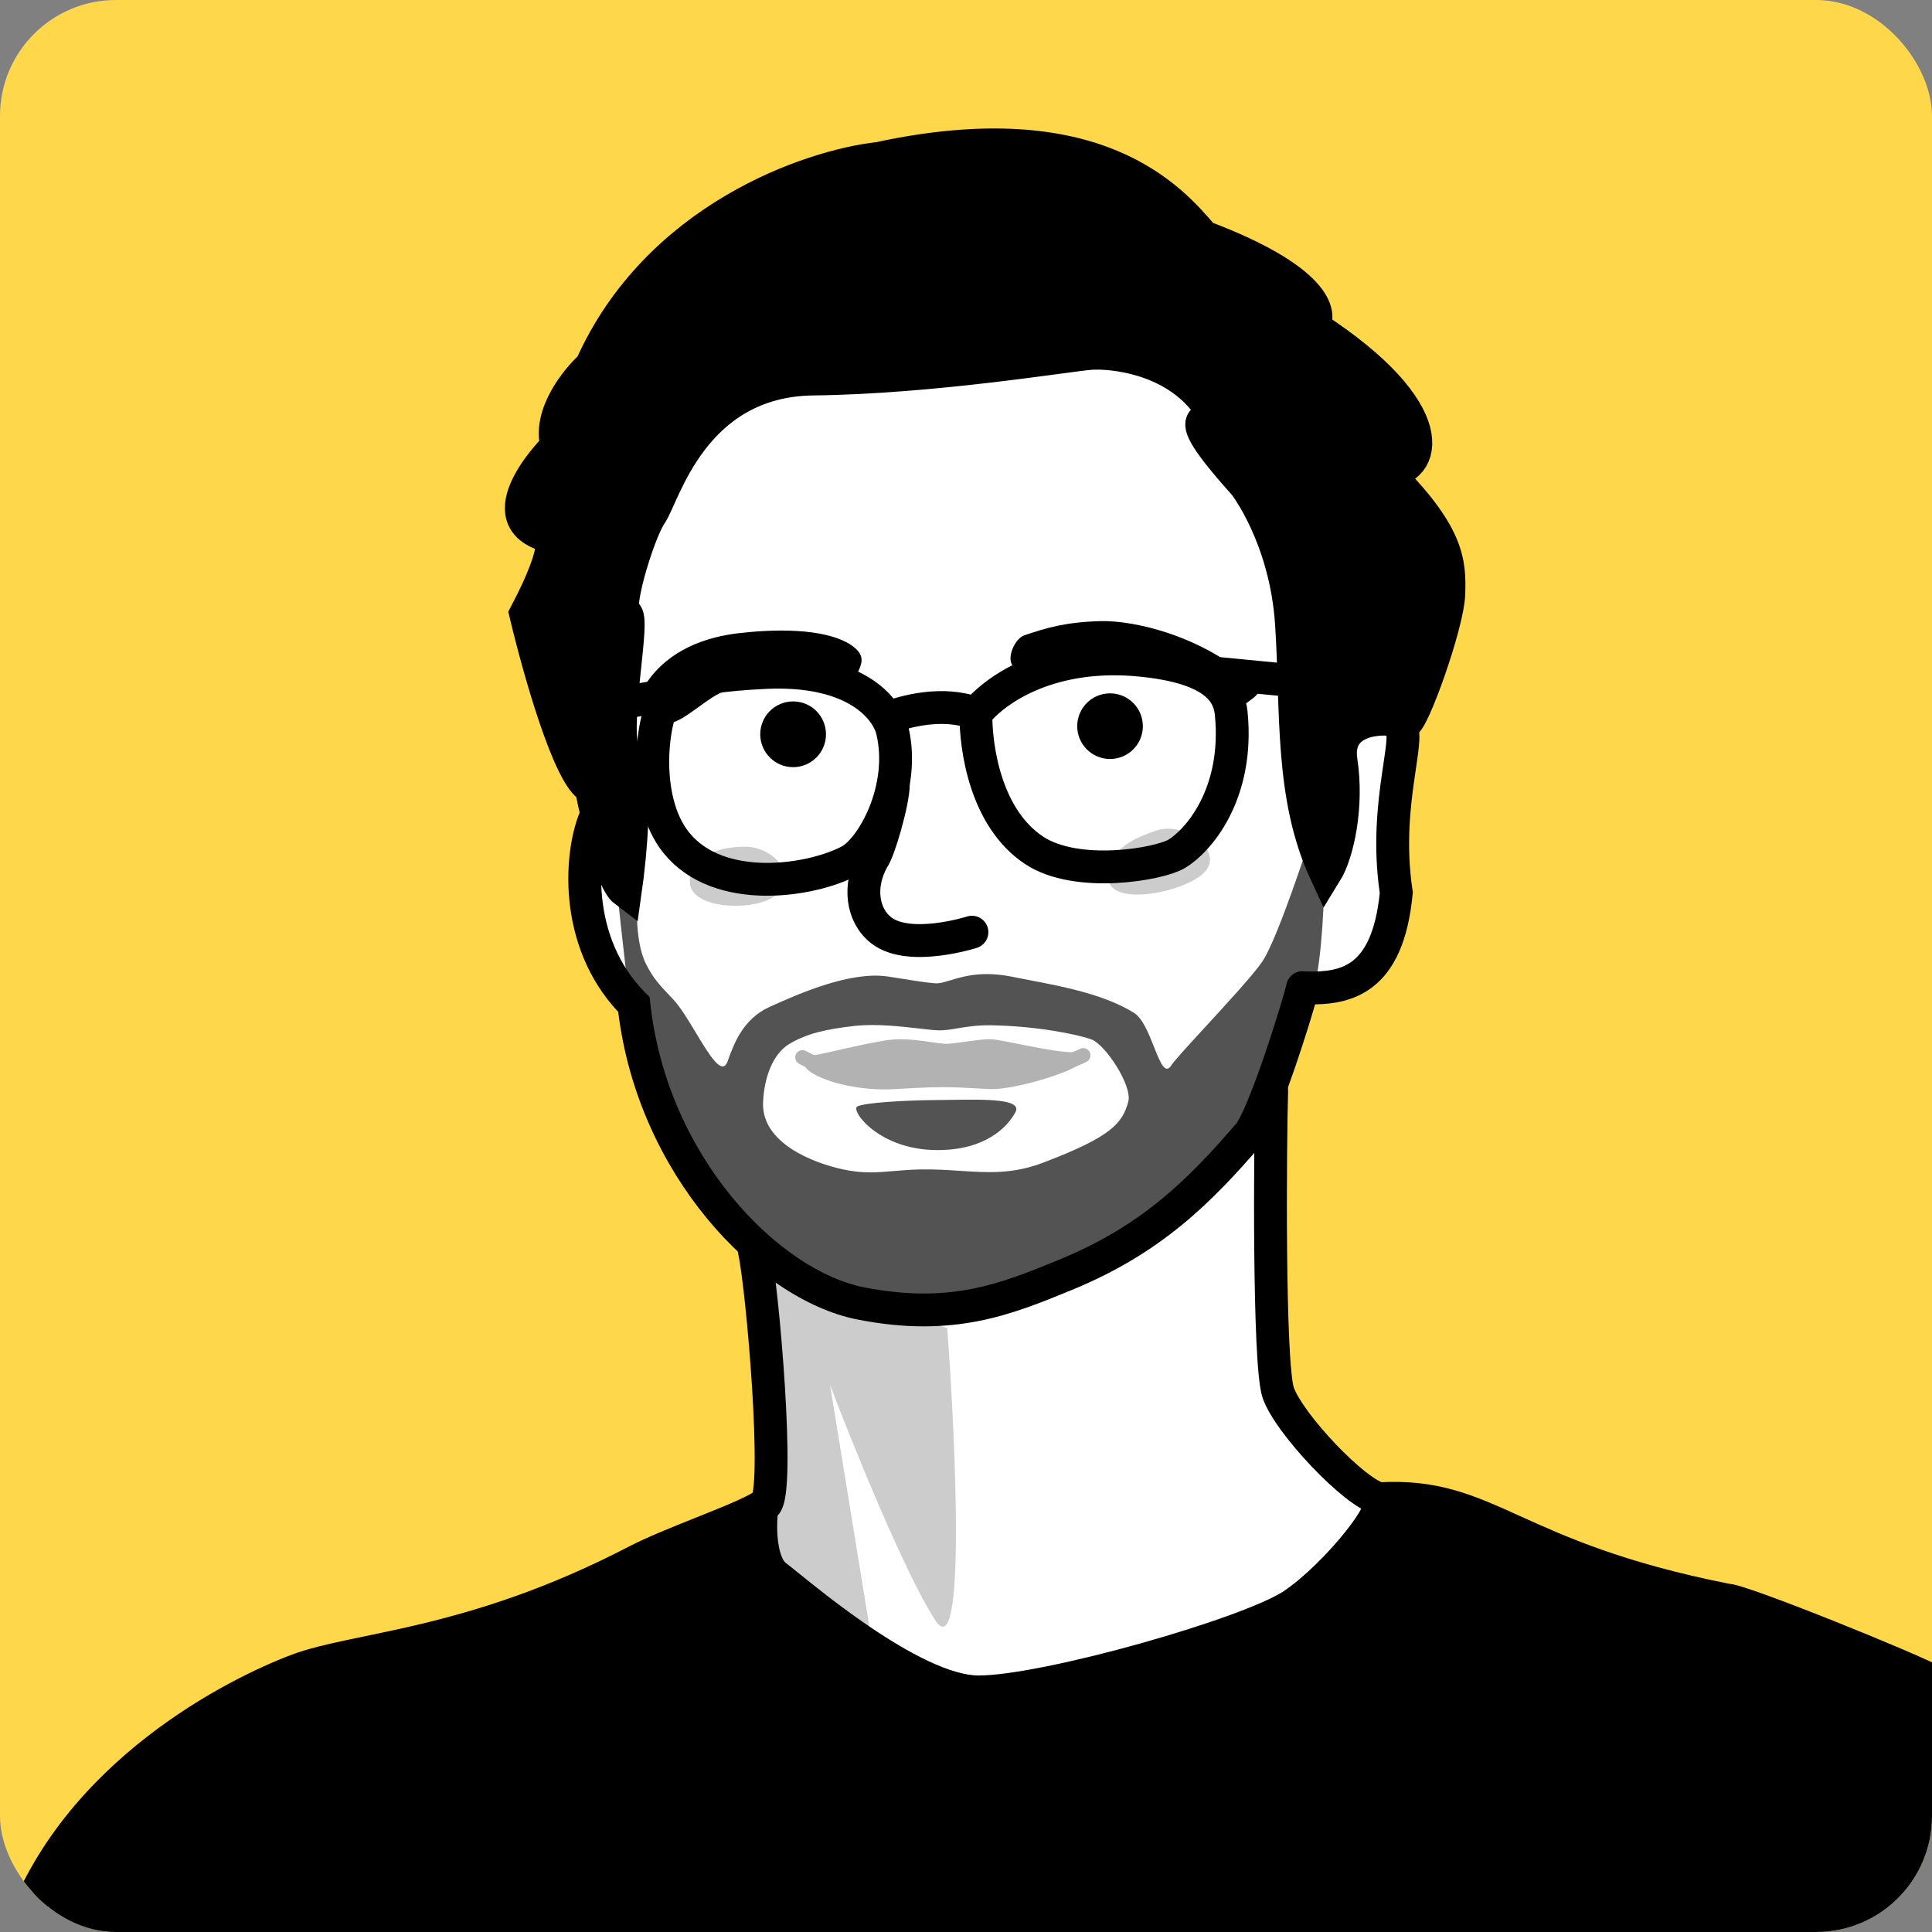 <svg width="200" height="200" viewBox="0 0 200 200" fill="none" xmlns="http://www.w3.org/2000/svg">
<rect x="0" y="0" width="200" height="200" fill="#808080" stroke="none"/>
<g clip-path="url(#clip0_86_4666)">
<rect width="200" height="200" rx="12" fill="#FFD74B"/>
<path d="M145.5 87.546V73.864L136.3 50.941L117.808 35.468L78.295 38.725L64.278 54.079L61.474 84.995L60.15 94.496L64.278 102.361L70.04 120.818L78.295 129.695L79.385 154.849L80.157 165.391L96.198 176.007L136.3 170.345L143.377 155.955L131.111 145.104V136.376V119.863L136.3 102.407L142.198 100.284L145.5 87.546Z" fill="white"/>
<path d="M96.831 167.751C99.969 172.555 98.956 149.572 98.057 137.48L79.183 131.352V161.868L90.213 169.712L85.924 143.362C88.252 149.49 93.694 162.947 96.831 167.751Z" fill="#CCCCCC"/>
<path d="M157.141 158.136L143.57 155.494L134.323 166.182L116.31 172.307L100.818 175.549L95.174 173.508L79.802 163.42L78.361 156.575L50.74 167.744L31.286 172.307L18.076 179.512L5.947 191.762L1.984 200.528H200.493V174.108L179.237 166.302L166.988 162.94L157.141 158.136Z" fill="black" stroke="black"/>
<path fill-rule="evenodd" clip-rule="evenodd" d="M155.956 160.041C151.669 158.102 148.771 156.81 144.354 156.802C144.317 156.908 144.279 157.005 144.244 157.09C143.823 158.113 142.982 159.358 142.022 160.574C140.078 163.037 137.201 165.93 134.756 167.56C133.441 168.437 131.106 169.433 128.401 170.416C125.641 171.418 122.334 172.461 118.959 173.408C112.29 175.277 105.078 176.846 101.313 176.846C99.189 176.846 96.855 176.065 94.635 175.02C92.383 173.959 90.082 172.546 87.98 171.113C84.809 168.951 81.899 166.6 80.328 165.331C79.847 164.942 79.491 164.655 79.292 164.506C77.915 163.473 77.424 161.651 77.22 160.331C77.136 159.788 77.088 159.24 77.066 158.718C76.122 159.127 75.062 159.556 73.979 159.99C73.749 160.082 73.517 160.175 73.285 160.268L73.285 160.268C70.847 161.242 68.379 162.229 66.596 163.155C57.979 167.628 50.624 169.904 44.656 171.35C42.357 171.907 40.252 172.344 38.389 172.73L38.389 172.73L38.387 172.73C37.846 172.843 37.326 172.951 36.827 173.056C34.571 173.533 32.792 173.952 31.395 174.477C28.447 175.585 22.835 178.168 17.281 182.49C11.728 186.812 6.321 192.804 3.608 200.714C3.304 201.602 2.337 202.075 1.449 201.771C0.561 201.466 0.088 200.499 0.392 199.611C3.386 190.88 9.309 184.386 15.193 179.807C21.077 175.228 27.01 172.493 30.198 171.294C31.869 170.667 33.885 170.203 36.123 169.73C36.644 169.62 37.179 169.509 37.73 169.394C39.586 169.009 41.616 168.588 43.855 168.046C49.628 166.646 56.713 164.455 65.03 160.137C66.971 159.129 69.602 158.078 71.994 157.122L71.994 157.122L71.997 157.121C72.239 157.024 72.479 156.928 72.715 156.834C74.024 156.309 75.235 155.817 76.239 155.367C77.28 154.899 77.96 154.535 78.293 154.286C79.044 153.722 80.11 153.875 80.673 154.626C81.192 155.318 81.104 156.276 80.499 156.864C80.431 157.59 80.414 158.74 80.58 159.811C80.767 161.024 81.11 161.619 81.332 161.786C81.637 162.014 82.091 162.381 82.67 162.848C84.285 164.153 86.872 166.242 89.895 168.304C91.918 169.683 94.055 170.989 96.084 171.944C98.145 172.914 99.936 173.446 101.313 173.446C104.547 173.446 111.335 172.014 118.041 170.134C121.354 169.205 124.578 168.187 127.24 167.22C129.956 166.233 131.934 165.355 132.87 164.731C134.924 163.362 137.547 160.755 139.353 158.467C140.102 157.52 140.637 156.717 140.936 156.143C140.733 155.863 140.613 155.518 140.613 155.146C140.613 154.207 141.374 153.446 142.313 153.446C142.4 153.446 142.493 153.45 142.592 153.46C142.633 153.455 142.675 153.451 142.717 153.448C148.864 153.102 152.563 154.775 157.325 156.929L157.357 156.943L157.409 156.967C162.09 159.084 168.071 161.789 179.036 163.957C179.289 163.981 179.532 164.039 179.691 164.079C179.951 164.145 180.257 164.235 180.592 164.341C181.264 164.554 182.123 164.853 183.097 165.208C185.048 165.919 187.52 166.876 189.998 167.867C192.478 168.859 194.977 169.889 196.986 170.748C198.932 171.581 200.564 172.314 201.187 172.688C201.992 173.171 202.253 174.215 201.77 175.02C201.287 175.826 200.243 176.087 199.438 175.604C199.062 175.378 197.69 174.748 195.649 173.874C193.67 173.028 191.196 172.008 188.736 171.024C186.275 170.04 183.839 169.097 181.933 168.402C180.977 168.054 180.171 167.774 179.566 167.583C179.263 167.487 179.028 167.419 178.861 167.377C178.796 167.36 178.753 167.351 178.728 167.346H178.647L178.484 167.314C167.067 165.066 160.791 162.228 155.984 160.054L155.956 160.041Z" fill="black"/>
<path fill-rule="evenodd" clip-rule="evenodd" d="M130.662 99.558C132.271 97.204 135.597 86.867 135.597 86.867L137.107 90.463C137.107 90.463 137.064 96.908 136.302 101.086C133.6 115.908 117.411 129.773 103.247 134.102C92.014 137.535 78.228 130.741 72.347 121.183C68.603 115.097 65.958 109.76 65.066 102.67C64.573 98.748 63.915 92.508 63.915 92.508H65.992C65.992 92.508 65.575 97.202 66.864 99.77C67.613 101.261 68.23 101.913 69.382 103.128C69.475 103.227 69.572 103.329 69.673 103.436C70.427 104.235 71.258 105.615 72.054 106.937C73.468 109.284 74.769 111.447 75.333 109.84L75.342 109.815C75.959 108.096 76.892 105.497 79.653 104.242C82.92 102.757 88.076 100.529 91.898 101.086C92.474 101.17 93.05 101.263 93.614 101.354L93.614 101.354C94.779 101.542 95.888 101.722 96.818 101.791C97.259 101.824 97.761 101.671 98.392 101.478C99.739 101.067 101.677 100.476 104.865 101.13C105.402 101.241 105.984 101.352 106.597 101.468L106.597 101.469C109.985 102.115 114.323 102.943 117.388 104.848C118.285 105.405 118.924 107.016 119.471 108.397C120.109 110.004 120.623 111.298 121.274 110.257C121.549 109.817 122.997 108.242 124.694 106.396C126.988 103.901 129.737 100.911 130.662 99.558ZM116.798 114.056C117.254 112.415 114.414 108.101 112.964 107.59C111.515 107.079 107.318 106.206 102.547 106.137C101.134 106.117 100.062 106.296 99.136 106.45C98.434 106.567 97.816 106.67 97.198 106.662C96.757 106.656 96.058 106.576 95.208 106.478L95.208 106.478H95.208C93.294 106.259 90.619 105.952 88.422 106.207C85.389 106.559 83.55 107.001 81.769 108.032C79.987 109.064 79.095 111.595 78.992 114.115C78.82 118.292 84.091 120.375 87.3 121.063C89.348 121.502 90.833 121.374 92.544 121.226H92.544C93.344 121.158 94.194 121.084 95.173 121.063C96.703 121.029 98.082 121.119 99.396 121.205C102.267 121.392 104.824 121.559 107.949 120.373C115.069 117.671 116.178 116.288 116.798 114.056ZM88.746 114.539C89.469 114.162 93.526 113.896 97.05 113.875C97.531 113.872 98.032 113.864 98.539 113.857C102.068 113.805 105.876 113.748 105.112 115.149C104.239 116.75 101.942 119.057 97.05 119.057C90.936 119.057 88.022 114.916 88.746 114.539Z" fill="#535353"/>
<path d="M138.827 78.787C139.534 83.385 138.508 88.307 137.231 90.37C133.546 82.414 134.285 73.57 133.696 64.582C133.106 55.593 128.833 50.141 128.833 50.141C119.697 39.972 128.095 45.573 124.559 41.3C121.022 37.026 115.129 36.437 112.919 36.584C110.708 36.731 96.71 39.089 84.184 39.236C71.659 39.384 68.712 51.32 67.386 53.235C66.059 55.151 63.554 63.55 64.733 63.55C65.912 63.55 63.112 75.928 64.733 78.434C66.03 80.439 65.273 88.503 64.733 92.285C62.965 90.959 61.196 81.528 61.196 81.528C58.956 80.585 55.744 69.15 54.418 63.55C58.308 56.123 57.217 54.955 56.185 55.298C50.44 53.235 57.659 46.162 57.659 46.162C56.716 42.979 59.624 39.335 61.196 37.91C68.033 22.585 83.889 17.183 90.962 16.398C113.507 11.534 121.268 20.622 124.559 24.502C136.111 28.864 136.936 32.508 135.905 33.785C149.58 42.627 147.697 48.816 143.42 48.816C149.979 55.298 150.085 58.23 149.979 61.471C149.873 64.712 146.122 75.045 145.483 74.75C143.42 74.062 138.119 74.19 138.827 78.787Z" fill="black" stroke="black" stroke-width="3.4" stroke-linecap="round"/>
<path fill-rule="evenodd" clip-rule="evenodd" d="M133.344 112.937C133.371 111.998 132.633 111.215 131.694 111.187C130.756 111.16 129.973 111.898 129.945 112.837C129.861 115.696 129.778 122.784 129.841 129.532C129.873 132.906 129.941 136.212 130.065 138.871C130.127 140.199 130.204 141.383 130.299 142.341C130.388 143.244 130.507 144.104 130.7 144.682C131.053 145.741 131.819 146.97 132.68 148.142C133.568 149.352 134.662 150.635 135.792 151.823C136.921 153.009 138.115 154.128 139.212 154.996C139.76 155.429 140.306 155.818 140.824 156.124C141.319 156.415 141.893 156.695 142.48 156.812C143.4 156.996 144.296 156.399 144.48 155.478C144.664 154.558 144.067 153.662 143.146 153.478C143.147 153.478 143.143 153.477 143.135 153.475C143.127 153.473 143.115 153.469 143.1 153.464C143.069 153.454 143.026 153.438 142.972 153.415C142.862 153.367 142.722 153.295 142.551 153.195C142.207 152.992 141.793 152.702 141.322 152.33C140.382 151.585 139.306 150.582 138.255 149.478C137.205 148.376 136.208 147.203 135.419 146.129C134.603 145.018 134.103 144.14 133.926 143.607C133.869 143.436 133.774 142.933 133.682 142.005C133.595 141.131 133.522 140.013 133.461 138.713C133.34 136.115 133.273 132.857 133.241 129.5C133.178 122.785 133.261 115.743 133.344 112.937ZM79.73 129.035C79.52 128.12 78.608 127.548 77.693 127.758C76.778 127.968 76.207 128.88 76.416 129.795C76.811 131.514 77.481 137.685 77.856 143.676C78.042 146.645 78.15 149.499 78.119 151.659C78.103 152.746 78.053 153.608 77.97 154.203C77.94 154.424 77.909 154.577 77.885 154.674C77.436 155.247 77.391 156.067 77.829 156.695C78.365 157.465 79.425 157.654 80.195 157.118C80.78 156.71 81.004 156.084 81.09 155.821C81.207 155.465 81.284 155.064 81.338 154.669C81.449 153.868 81.502 152.845 81.519 151.708C81.552 149.42 81.437 146.467 81.249 143.464C80.876 137.508 80.196 131.066 79.73 129.035ZM77.842 154.807C77.841 154.806 77.846 154.791 77.858 154.766C77.848 154.796 77.842 154.808 77.842 154.807Z" fill="black"/>
<path fill-rule="evenodd" clip-rule="evenodd" d="M145.168 73.338C144.268 73.068 143.321 73.578 143.051 74.478C142.857 75.125 143.067 75.797 143.535 76.224C143.536 76.295 143.535 76.385 143.53 76.495C143.502 77.124 143.379 77.952 143.213 79.07L143.213 79.07L143.213 79.073C143.168 79.375 143.12 79.697 143.07 80.043C142.623 83.131 142.107 87.473 142.832 92.446C142.393 96.682 141.191 98.582 140 99.49C138.772 100.427 137.158 100.63 135.125 100.563C134.221 100.408 133.352 101.001 133.172 101.907C133.069 102.424 132.19 105.425 131.077 108.714C130.529 110.333 129.939 111.977 129.382 113.367C128.832 114.738 128.364 115.732 128.038 116.237C122.933 122.186 118.132 126.92 109.652 130.398L109.586 130.425C103.629 132.867 98.355 135.03 89.397 133.254C85.145 132.411 80.054 129.137 75.769 123.92C71.511 118.737 68.174 111.78 67.31 103.802L67.246 103.206L66.822 102.783C63.945 99.906 62.676 96.293 62.332 92.93C61.982 89.524 62.599 86.553 63.281 85.109C63.681 84.259 63.318 83.246 62.468 82.846C61.619 82.445 60.606 82.809 60.206 83.658C59.212 85.765 58.55 89.378 58.949 93.276C59.337 97.058 60.741 101.274 63.998 104.752C65.036 113.203 68.608 120.559 73.141 126.078C77.751 131.689 83.479 135.547 88.736 136.589C98.698 138.564 104.762 136.078 110.825 133.591L110.942 133.543C120.182 129.754 125.408 124.53 130.687 118.371L130.748 118.299L130.801 118.222C131.362 117.4 131.967 116.055 132.537 114.632C133.127 113.163 133.739 111.455 134.297 109.804C135.047 107.588 135.729 105.391 136.137 103.973C138.066 103.941 140.216 103.601 142.062 102.194C144.346 100.452 145.772 97.393 146.236 92.567L146.257 92.357L146.225 92.149C145.531 87.596 145.994 83.576 146.435 80.53C146.476 80.244 146.519 79.96 146.56 79.68C146.731 78.535 146.89 77.468 146.927 76.648C146.95 76.141 146.94 75.532 146.764 74.97C146.564 74.333 146.09 73.614 145.168 73.338Z" fill="black"/>
<circle cx="82.103" cy="76.013" r="3.403" fill="black"/>
<circle cx="114.911" cy="75.173" r="3.398" fill="black"/>
<path fill-rule="evenodd" clip-rule="evenodd" d="M117.215 69.375C114.02 69.469 109.389 70.459 107.852 70.441C106.255 70.421 104.972 69.489 104.671 68.599C104.37 67.71 105.153 66.067 106.042 65.766C108.348 64.986 110.282 64.405 113.896 64.299C117.388 64.197 124.585 65.814 129.928 70.745C130.993 71.735 129.582 72.266 128.762 73.014C127.178 74.461 125.719 71.888 123.626 71.065C120.692 69.911 120.531 69.278 117.215 69.375Z" fill="black"/>
<path fill-rule="evenodd" clip-rule="evenodd" d="M76.477 65.546C79.953 65.144 85.086 64.964 87.937 66.661C88.795 67.205 89.38 67.839 89.135 68.745C88.89 69.652 88.337 70.548 87.431 70.303C85.589 69.806 79.684 70.176 76.917 70.887C74.027 71.631 73.329 72.557 71.076 74.058C68.824 75.56 68.015 74.752 67.239 74.225C66.462 73.698 66.421 71.44 66.948 70.663C69.245 67.281 73.017 65.947 76.477 65.546Z" fill="black"/>
<path fill-rule="evenodd" clip-rule="evenodd" d="M119.665 85.989C122.554 84.957 126.798 88.064 124.689 90.293C122.705 92.389 114.732 93.978 114.732 90.831C114.732 87.746 117.742 86.674 119.556 86.027C119.593 86.014 119.629 86.001 119.665 85.989ZM77.288 87.656C79.919 87.731 82.54 90.365 80.55 92.469C78.678 94.447 71.406 94.262 71.406 91.292C71.406 88.322 75.067 87.592 77.288 87.656Z" fill="#CCCCCC"/>
<path d="M137.865 70.853L124.375 69.547M62.799 73.028L69.109 71.94M69.109 71.94C67.477 74.044 66.35 82.696 70.01 87.238C74.418 92.707 83.941 91.233 87.93 89.13C90.314 87.872 93.809 81.62 92.377 75.618C92.285 75.234 92.116 74.796 91.852 74.337M69.109 71.94C70.088 71.433 69.909 70.056 79.216 69.615C86.957 69.249 90.549 72.064 91.852 74.337M91.852 74.337C93.569 73.662 97.587 72.534 101.023 73.856M101.023 73.856C100.992 77.44 102.029 84.689 107.031 88.013C111.472 90.965 119.989 89.471 121.804 88.393C123.975 87.104 128.284 82.269 127.456 73.856C127.223 71.49 125.506 69.091 118.142 68.35C108.937 67.424 103.218 71.183 101.023 73.856Z" stroke="black" stroke-width="3.4" stroke-linecap="round"/>
<path d="M92.473 81.226C92.473 82.999 90.964 88.189 90.347 88.96C88.806 91.734 89.255 94.816 91.271 96.339C94.206 98.555 100.614 96.499 100.614 96.499" stroke="black" stroke-width="3.4" stroke-linecap="round"/>
<path d="M93.091 108.078C91.077 108.078 85.977 109.506 83.942 109.801C82.747 110.292 87.141 112.578 92.703 112.239C98.265 111.9 98.758 112.07 102.447 112.239C105.398 112.375 113.245 109.684 111.16 109.432C108.629 109.432 103.677 108.078 102.447 108.078C101.218 108.078 98.976 108.548 97.999 108.554C97.023 108.56 95.104 108.078 93.091 108.078Z" fill="#B2B2B2" stroke="#B2B2B2"/>
<path d="M83.075 109.458C85.88 111.006 87.622 110.957 90.153 110.938C94.015 110.907 99.338 110.956 103.2 110.885C107.033 110.815 110.306 110.184 112.134 109.25" stroke="#B2B2B2" stroke-width="1.5" stroke-linecap="round"/>
</g>
<defs>
<clipPath id="clip0_86_4666">
<rect width="200" height="200" rx="12" fill="white"/>
</clipPath>
</defs>
</svg>
